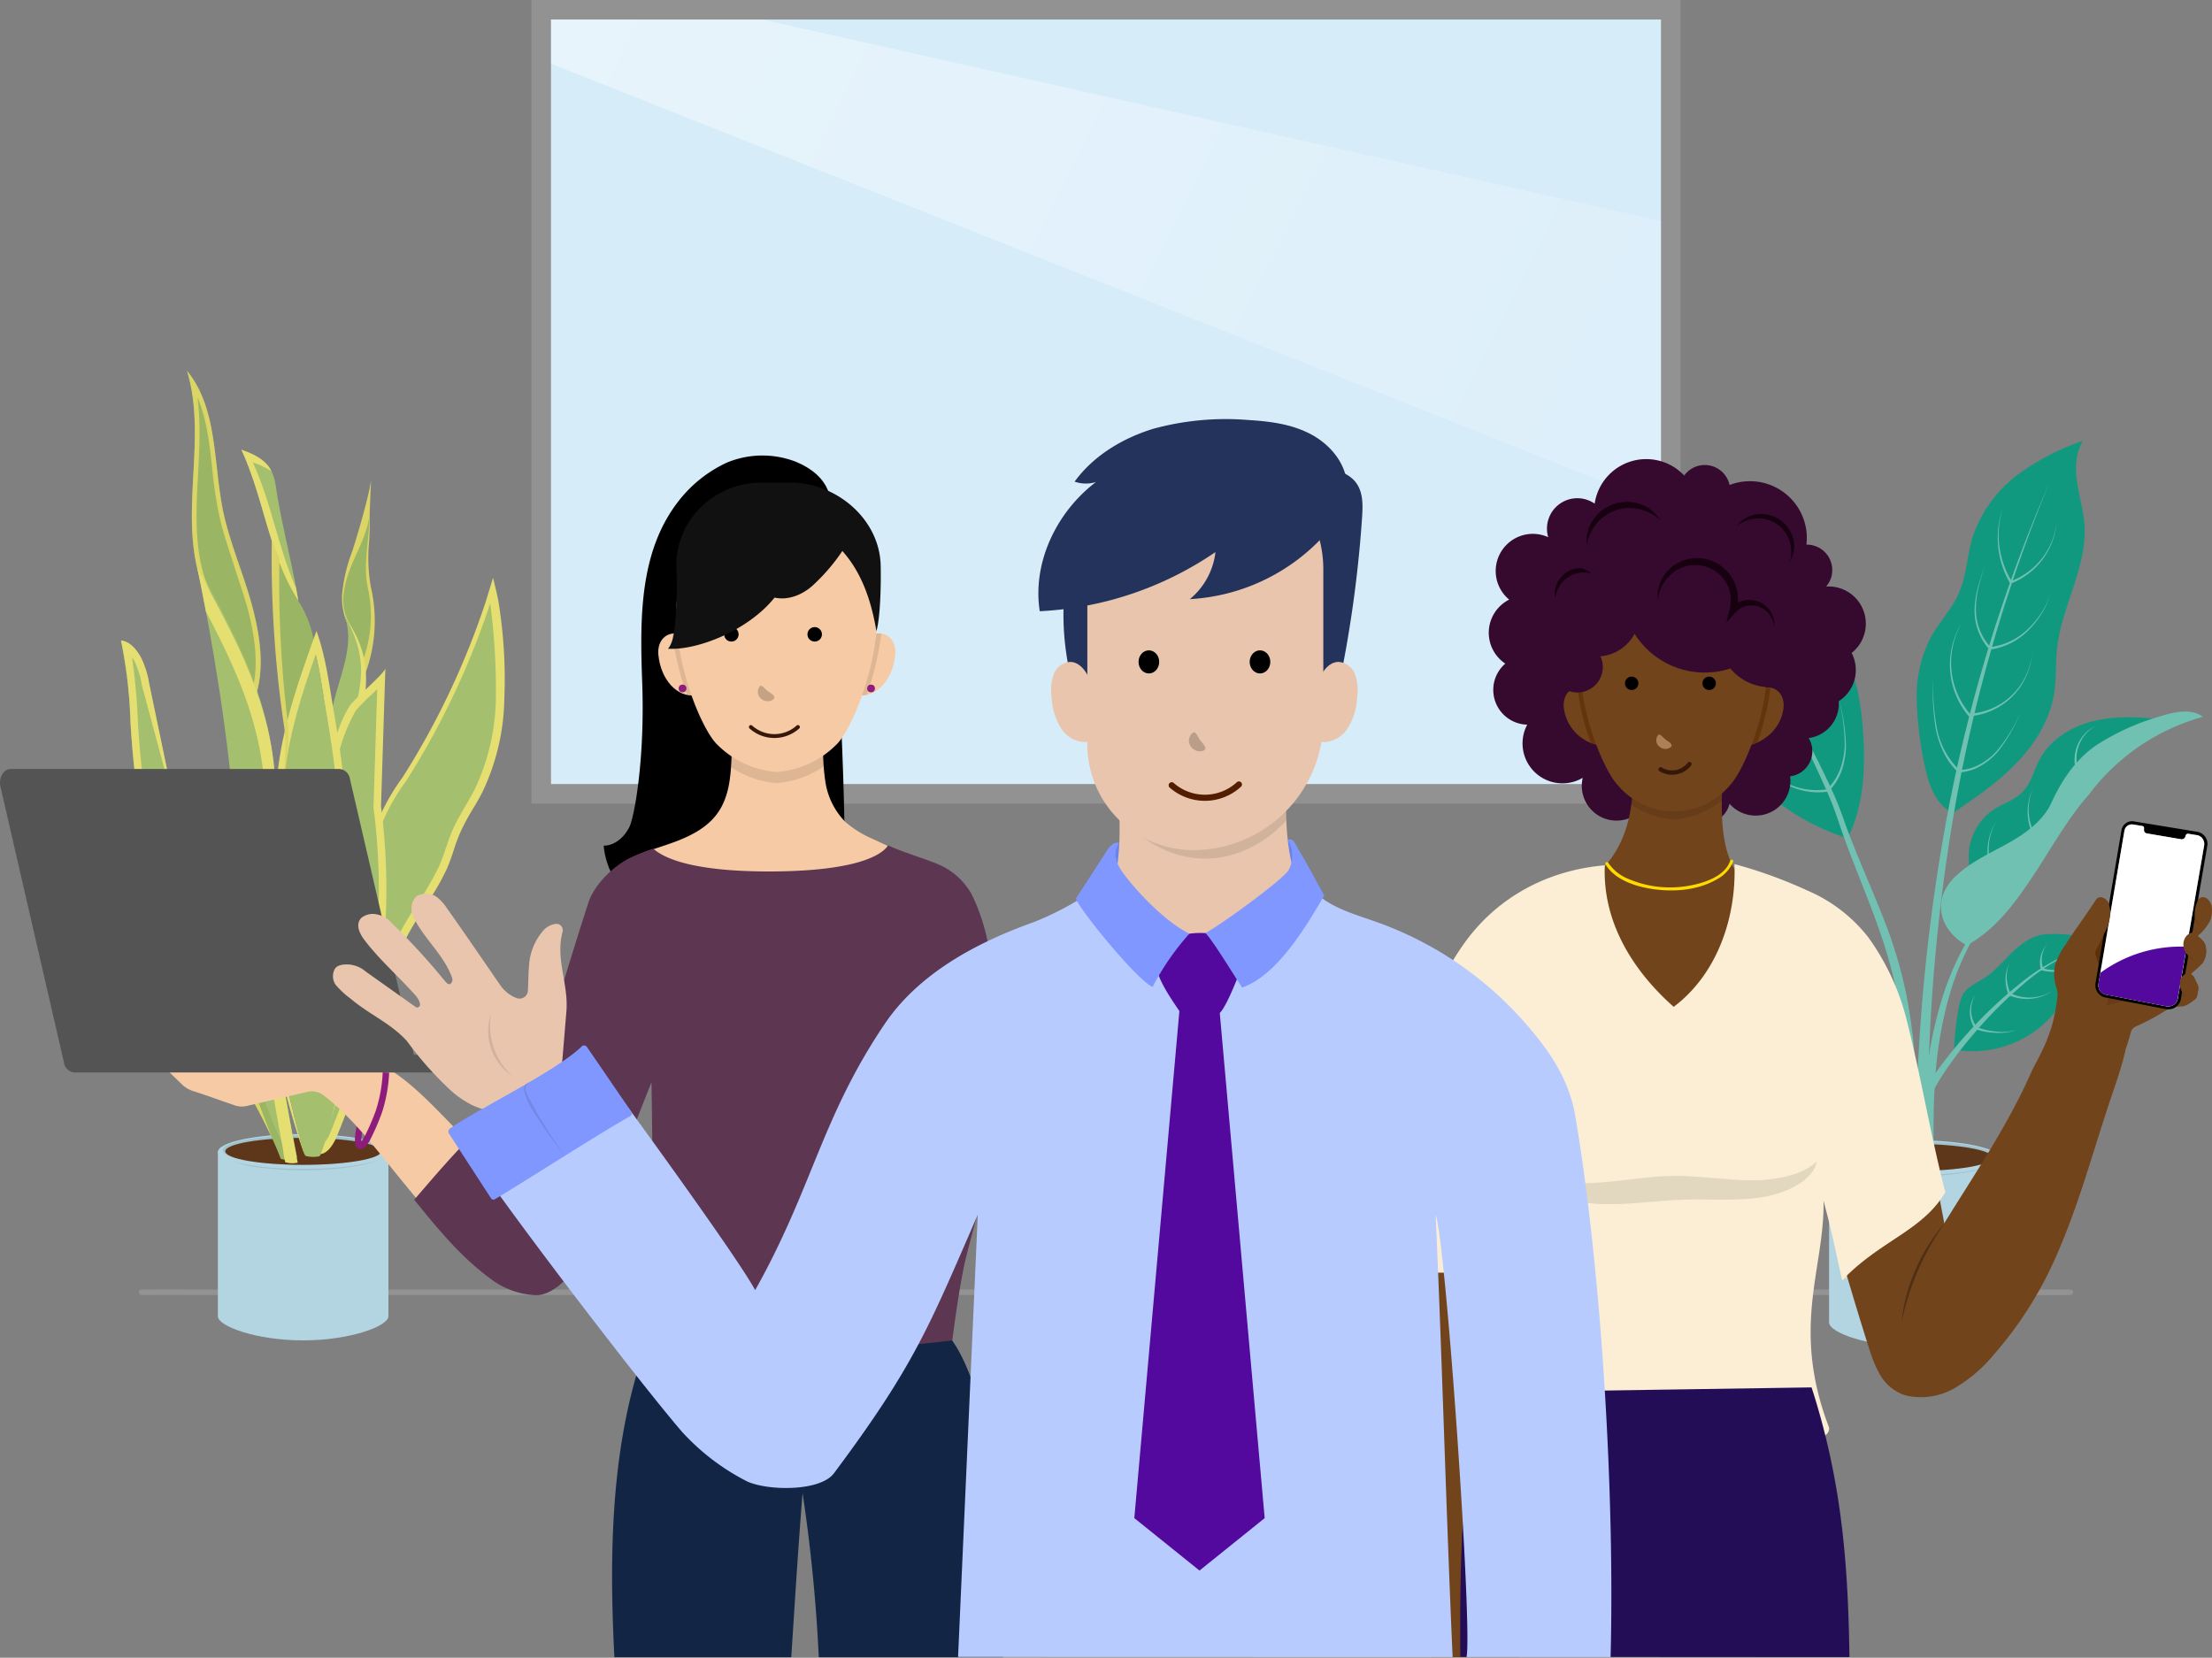 <svg xmlns="http://www.w3.org/2000/svg" xmlns:xlink="http://www.w3.org/1999/xlink" viewBox="0 0 467 350"><rect x="0" y="0" width="467" height="350" fill="#808080" stroke="none"/><defs><style>.cls-1{isolation:isolate;}.cls-2{fill:#929293;}.cls-3{fill:#d7ecf9;}.cls-4{opacity:0.8;fill:url(#linear-gradient);}.cls-5{fill:#939393;}.cls-6{fill:#b3d5e2;}.cls-7{fill:#9fc1ce;}.cls-8{fill:#5e371b;}.cls-9{fill:#dbd467;}.cls-10{fill:#9ab564;}.cls-11{fill:#e5de71;}.cls-12{fill:#a4bf6e;}.cls-13{fill:#70c1b2;}.cls-14{fill:#11997f;}.cls-15{fill:#132545;}.cls-16{fill:#f6caa4;}.cls-17{opacity:0.1;}.cls-18{fill:#8d1c7c;}.cls-19,.cls-22,.cls-33,.cls-34,.cls-46{fill:none;}.cls-19{stroke:#8d1c7c;stroke-miterlimit:10;stroke-width:1.36px;}.cls-20,.cls-26{opacity:0.2;}.cls-21,.cls-32{mix-blend-mode:multiply;}.cls-22,.cls-33{stroke:#351809;}.cls-22,.cls-33,.cls-46{stroke-linecap:round;stroke-linejoin:round;}.cls-22{stroke-width:0.82px;}.cls-23{fill:#545454;}.cls-24{fill:#111;}.cls-25{fill:#5d3651;}.cls-27{fill:#e7dac0;}.cls-28,.cls-31{fill:#5e3008;}.cls-29{fill:#350a2e;}.cls-30{fill:#72441c;}.cls-31{opacity:0.7;}.cls-32{fill:#ae8058;}.cls-33{stroke-width:0.92px;}.cls-35{fill:#170010;}.cls-36{fill:#ffda00;}.cls-37{fill:#fff;}.cls-38{fill:#54099e;}.cls-39{opacity:0.3;}.cls-40{fill:#fbeed4;}.cls-41{fill:#220d56;}.cls-42{fill:#e8c5ac;}.cls-43{fill:#6c83eb;}.cls-44{fill:#b8cbff;}.cls-45{fill:#23335b;}.cls-46{stroke:#521d00;stroke-width:1.29px;}.cls-47{fill:#8097ff;}</style><linearGradient id="linear-gradient" x1="-8351.81" y1="79.64" x2="-8157.56" y2="-16.8" gradientTransform="matrix(-1, 0, 0, 1, -8018.43, 0)" gradientUnits="userSpaceOnUse"><stop offset="0" stop-color="#fff" stop-opacity="0.2"/><stop offset="1" stop-color="#fff" stop-opacity="0.5"/></linearGradient></defs><g class="cls-1"><g id="Layer_1" data-name="Layer 1"><rect class="cls-2" x="148.66" y="-36.46" width="169.67" height="242.6" transform="translate(318.34 -148.66) rotate(90)"/><rect class="cls-3" x="116.33" y="4.13" width="234.34" height="161.42" transform="translate(467 169.67) rotate(180)"/><polygon class="cls-4" points="116.33 13.44 116.33 4.13 161 4.13 350.67 46.67 350.67 106.53 116.33 13.44"/><path class="cls-5" d="M29.84,273.43H420.63c5.28,0,10.56.06,15.84,0h.69a.59.59,0,0,0,0-1.17H46.37c-5.28,0-10.56-.07-15.84,0h-.69a.59.59,0,0,0,0,1.17Z"/><path class="cls-6" d="M46,243.09v34.84C46,280,54.07,283,64,283s18-3,18-5.09V243.09Z"/><ellipse class="cls-6" cx="64.01" cy="243.24" rx="18.01" ry="3.8"/><path class="cls-7" d="M80.48,244.5a13.09,13.09,0,0,1-3.89,1.43,41.07,41.07,0,0,1-4.12.66,76.89,76.89,0,0,1-8.31.5,77.19,77.19,0,0,1-8.32-.47,23.78,23.78,0,0,1-8.05-2,15.37,15.37,0,0,0,4,1.21c1.36.27,2.74.45,4.11.59a79.37,79.37,0,0,0,8.3.39,76.77,76.77,0,0,0,8.3-.42c1.37-.15,2.75-.34,4.1-.62A12.93,12.93,0,0,0,80.48,244.5Z"/><ellipse class="cls-7" cx="64.01" cy="242.83" rx="16.97" ry="3.11"/><ellipse class="cls-8" cx="64.01" cy="243.09" rx="16.45" ry="2.85"/><path class="cls-9" d="M74.09,135.27a21.39,21.39,0,0,0-.75-3.66,12.76,12.76,0,0,1-1-7.15,34,34,0,0,1,2-8c.92-2.71,3.8-12.52,4-15.25l-.3,7.3c.08,2,0,3.95-.11,5.88a35.16,35.16,0,0,0,.36,9.5,31.89,31.89,0,0,1-.78,17.22l-1.62,4.34S74.68,139.1,74.09,135.27Z"/><path class="cls-10" d="M72.7,124.49c.82-5.54,4.72-10.29,5.32-15.86,0,5.19-1.47,10.5-.35,15.58a26.84,26.84,0,0,1-1.61,16.57c-1.68-.32-1.67-7.64-2.57-9.65A10,10,0,0,1,72.7,124.49Z"/><path class="cls-11" d="M72.7,130c4.36,6.31,4.94,11,4.43,16.22a29.37,29.37,0,0,1-1.19,5.72c-.35,1.15-1,4.57-2,5.26-1.7,1.1-1.92-2.5-2-3.71C71.17,145.92,76.25,137.48,72.7,130Z"/><path class="cls-12" d="M72.71,129.9c3.79,6.66,4,11.38,3,16.55A28.81,28.81,0,0,1,74,152c-.45,1.11-1.38,4.47-2.49,5.06-1.78,1-1.69-2.65-1.7-3.87C69.79,145.64,75.59,137.69,72.71,129.9Z"/><path class="cls-11" d="M75,218.13c-.45-8.43-.77-18.33.38-27.88C76.68,179.76,79.9,171,85,164.12A166.8,166.8,0,0,0,102.56,127l1.53-5s1,3.91,1.18,5.23a101.67,101.67,0,0,1,1.21,20.18,47.44,47.44,0,0,1-4.69,19.94c-.62,1.21-1.3,2.38-2,3.52a46.6,46.6,0,0,0-2.57,4.8c-.53,1.21-1,2.45-1.41,3.77s-.9,2.65-1.47,4a51.12,51.12,0,0,1-4.15,7.22c-.39.59-.77,1.18-1.15,1.78a91.48,91.48,0,0,0-11.31,25.95Z"/><path class="cls-12" d="M76,218.05A93.19,93.19,0,0,1,87.5,191.72a67.54,67.54,0,0,0,5.2-8.82c1.1-2.52,1.77-5.21,2.88-7.73,1.29-2.92,3.13-5.56,4.58-8.4a46.09,46.09,0,0,0,4.53-19.35,137.77,137.77,0,0,0-1.2-20,168.43,168.43,0,0,1-17.73,37.47c-5.49,7.33-8.27,16.41-9.36,25.51S75.53,208.9,76,218.05Z"/><path class="cls-10" d="M35.62,184.66c.7,24.41,17.13,42.82,23.65,60a3.07,3.07,0,0,0,2.48-.18c-2.49-3.55-3.65-7.82-4.61-12-2-8.67-3.6-17.45-6.72-25.77S42.71,190,35.62,184.66Z"/><path class="cls-9" d="M52,226.49c-6.2-11.17-13.51-25.83-14.91-40.32,4.59,4.43,9.77,12.79,12.82,20.93a153.75,153.75,0,0,1,5.73,20.75c.36,1.61,1.8,6.51,2.61,8.92l0,0c-.44-1.45-.8-2.94-1.14-4.42-2-8.66-3.6-17.44-6.71-25.76s-7.71-16.66-14.81-22c.65,22.58,14.75,40,22,56.1C55.72,235.83,52.93,228.17,52,226.49Z"/><path class="cls-12" d="M47.54,199.6c-2-3.63-5.17-6.43-7.89-9.56a46.06,46.06,0,0,1-10.84-23.92c-.62-4.55-1-9.14-1.29-13.73a99.56,99.56,0,0,0-2-17.16c1.93.25,3.2,1.81,4.16,3.5a19,19,0,0,1,1.77,5.55q2.76,13.28,5.53,26.57a79.86,79.86,0,0,0,2.61,10.2C41.87,187.42,45.78,193.08,47.54,199.6Z"/><path class="cls-11" d="M40.84,189a44.63,44.63,0,0,1-10.46-23.09c-.58-4.3-1-8.88-1.27-13.61a130.87,130.87,0,0,0-1.24-13.56c.15.24.31.49.47.77a17.48,17.48,0,0,1,1.59,5.09l7.21,26.81h0l-.12-.56q-2.76-13.29-5.53-26.57a19,19,0,0,0-1.77-5.55c-1-1.69-2.23-3.25-4.16-3.5a99.56,99.56,0,0,1,2,17.16c.26,4.59.67,9.18,1.29,13.73A46.06,46.06,0,0,0,39.65,190c2,2.32,4.28,4.46,6.13,6.88.08.13.22.27.31.4C44.88,194.09,41.22,189.44,40.84,189Z"/><path class="cls-10" d="M39.48,78.29c4.31,14.12-1.67,29.87,2.78,43.95,2.9,9.2,10.1,17,11,26.62,2.78-6.13,1.91-13.42.27-19.94s-4.38-12.74-6-19.26C44.85,99,46.41,86.79,39.48,78.29Z"/><path class="cls-12" d="M41.49,118.9C45,136.05,48.36,156.17,49.68,175l1.24,17.74,1.68,24c.68,9.71,3.94,18.89,8.43,27.53.63,0,1.06.1,1.69.1-3.21-16.32-6.21-32.84-5.93-49.47.2-12,2.22-24,.66-35.92C55.55,144.52,48.44,131.76,41.49,118.9Z"/><path class="cls-12" d="M63,126.82c-6.11-9.6-7.2-21.53-12-31.86,2.31.79,4.67,1.87,6,3.92a11.11,11.11,0,0,1,1.29,4.21C59.55,111.14,61.64,118.77,63,126.82Z"/><path class="cls-10" d="M60.31,154.65a243.52,243.52,0,0,1-2.63-39.56c1.44,3.86,3,8.27,5.27,11.73,4.29,6.61,4.44,14.64,3.48,22.46s-3.5,15.36-6,22.83C59.54,166.26,61.19,160.5,60.31,154.65Z"/><path class="cls-11" d="M81.36,141.09l-.92,29.16A135.36,135.36,0,0,1,71.08,240c-.78,1.84-2.17,4-4.13,3.66a308,308,0,0,0-.61-63.24c-.9-8,.78-13.68,3.32-21.09,1.22-3.56,2.12-7,4.14-10.25C74.74,147.6,81.33,142.07,81.36,141.09Z"/><path class="cls-12" d="M68.78,241a310.35,310.35,0,0,0-.86-60.72c-.87-7.67.72-13.06,3.24-20.39l.7-2.09A34.85,34.85,0,0,1,75.15,150a38.15,38.15,0,0,1,3.29-3.34l1.2-1.16-.79,24.87,0,.13a133.06,133.06,0,0,1-.06,35.1,133.32,133.32,0,0,1-9.2,33.87A8.46,8.46,0,0,1,68.78,241Z"/><path class="cls-9" d="M53.48,128.92c-1.65-6.52-4.38-12.74-6-19.26-2.64-10.65-1.08-22.87-8-31.37,4.31,14.12-1.67,29.87,2.78,43.95,2.9,9.2,10.1,17,11,26.62C56,142.73,55.12,135.44,53.48,128.92Zm-5.37,3.63a62.8,62.8,0,0,1-4.91-10.61C41,115,41.42,107.48,41.81,100.19c.29-5.4.59-10.93-.13-16.32,1.94,4.52,2.53,9.69,3.13,15.07a84.52,84.52,0,0,0,1.72,11c.82,3.36,2,6.66,3,9.86s2.13,6.24,2.93,9.41c1.6,6.34,1.94,11.42,1,15.66C52.39,140.48,50.22,136.46,48.11,132.55Z"/><path class="cls-11" d="M57,196c.2-12,2.22-24,.66-35.92-1.9-14.49-9-27.25-16-40.11.61,3,1.21,6,1.8,9.14,5.49,10.39,10.41,20.94,11.94,32.61,1.56,11.89-.46,23.93-.67,35.92-.25,15.08,2.19,30,5,44.88a20.62,20.62,0,0,0,.48,2.85,4.93,4.93,0,0,0,2.64.1C59.74,229.19,56.74,212.67,57,196Z"/><path class="cls-11" d="M60.51,228.79c-2.31-10.93-3.1-19.89-2.49-28.18.18-2.45.49-5,.8-7.37.35-2.75.71-5.6.88-8.44s.16-6,.14-8.88-.05-5.69.12-8.5c.58-10,3.52-19.72,6.72-29.15.76,3.22,1.27,6.54,1.76,9.79.16,1,.32,2.08.49,3.11,1.6,9.93,2.88,18.88,2.31,27.88-.09,1.43-.24,2.9-.37,4.32a75.82,75.82,0,0,0-.49,7.91,73.53,73.53,0,0,0,.64,8.21c.14,1.31.3,2.66.41,4a104.75,104.75,0,0,1-3.85,39.89c5.26-13.52,6.75-28.52,5.43-43-.35-3.83-1-7.65-1.05-11.5s.6-7.71.86-11.56c.6-9-.82-18.07-2.33-27-1-5.74-1.68-11.64-3.68-17.11C63,143.87,59.07,154.7,58.37,166c-.33,5.53.1,11.08-.25,16.6-.32,5-1.3,10-1.69,15.07-.7,9.18.54,18.41,2.53,27.39a167.75,167.75,0,0,0,4.92,17.61,7.65,7.65,0,0,0,.52,1.25C62.89,239,61.58,233.88,60.51,228.79Z"/><path class="cls-11" d="M53.38,97.64a16.37,16.37,0,0,1,3.92,1.85c-.1-.21-.22-.41-.34-.61-1.31-2-3.67-3.13-6-3.92,4.77,10.33,5.86,22.26,12,31.86-.15-.91-.31-1.82-.47-2.73C58.72,115.65,57.28,106.11,53.38,97.64Z"/><path class="cls-9" d="M60.29,169.23c-.58-5.72,1.12-11.28.43-17A242.94,242.94,0,0,1,59,118c-.59-1.34-1.13-2.68-1.62-4A242.49,242.49,0,0,0,60,153.54c.87,5.85-.78,11.6.1,17.45,0-.13.09-.27.14-.4C60.28,170.14,60.29,169.68,60.29,169.23Z"/><path class="cls-12" d="M67.58,244c-.37.41-3,.29-3.18-.06-1.93-5.7-3.32-12.83-4.62-18.71A92,92,0,0,1,58,197.72c.18-2.34.49-4.72.8-7,.35-2.63.71-5.35.88-8.06s.16-5.71.14-8.49-.05-5.43.12-8.11c.58-9.56,3.52-18.83,6.72-27.84.76,3.07,1.27,6.25,1.76,9.35.16,1,.32,2,.49,3,1.6,9.48,2.88,18,2.31,26.63-.09,1.36-.24,2.76-.37,4.12a69.39,69.39,0,0,0-.49,7.56,67.21,67.21,0,0,0,.64,7.84c.14,1.25.3,2.54.41,3.8C72.83,215.82,72.6,231.36,67.58,244Z"/><path class="cls-6" d="M386.16,244.38v34.85c0,2.1,8.07,5.09,18,5.09s18-3,18-5.09V244.38Z"/><ellipse class="cls-6" cx="404.18" cy="244.54" rx="18.01" ry="3.8"/><path class="cls-7" d="M420.65,245.8a13.52,13.52,0,0,1-3.9,1.42c-1.36.3-2.74.5-4.12.67a71.43,71.43,0,0,1-16.62,0,23.9,23.9,0,0,1-8.05-2,15.58,15.58,0,0,0,4,1.21c1.36.26,2.74.45,4.11.59a87.4,87.4,0,0,0,16.6,0c1.37-.15,2.75-.34,4.1-.62A13.56,13.56,0,0,0,420.65,245.8Z"/><ellipse class="cls-7" cx="404.18" cy="244.12" rx="16.97" ry="3.11"/><ellipse class="cls-8" cx="404.18" cy="244.38" rx="16.45" ry="2.85"/><path class="cls-13" d="M429.08,181.37a128.47,128.47,0,0,0-10.76,13.8,56.83,56.83,0,0,0-7,15.86,84.72,84.72,0,0,0-2.79,17.12c-.4,5.79-.36,11.61-.2,17.43l-2.58,0c.05-5.87.22-11.76.85-17.63a86.62,86.62,0,0,1,3.48-17.32,58.09,58.09,0,0,1,7.71-15.85A129.61,129.61,0,0,1,429.08,181.37Z"/><path class="cls-14" d="M412.29,171.69c4.7-3.21,9.44-6.45,13.39-10.54s7.13-9.16,8-14.79c.5-3.16.27-6.39.62-9.57,1-8.9,6.41-17.14,5.77-26.07-.21-3-1.11-5.91-1.55-8.9s-.34-6.2,1.27-8.75a49.25,49.25,0,0,0-14.22,7.48,27.05,27.05,0,0,0-9.15,13c-1.16,3.88-1.25,8.07-2.9,11.77-1.45,3.26-4,5.89-5.76,9a27.22,27.22,0,0,0-3.11,13.58,77.6,77.6,0,0,0,1.76,14C407.15,165.67,408.77,170,412.29,171.69Z"/><path class="cls-14" d="M390.08,177c3.47-7,3.81-15.11,3.23-22.88-.41-5.48-1.29-11.06-3.87-15.91-3.11-5.84-8.41-10.15-13.57-14.29-8.49-6.8-14.6-16.93-25.07-19.85,3.44,4.41,4.41,10.26,4.91,15.83s.24,11.2.94,16.75A48.36,48.36,0,0,0,390.08,177Z"/><path class="cls-14" d="M417.39,187.19a12.11,12.11,0,0,1,3.31-16.14c2.11-1.4,4.71-2.12,6.44-4s2.26-4.42,3.43-6.63c2.13-4.07,6.31-6.77,10.74-8s9.1-1.1,13.67-.68C444.06,165.54,431.11,176.24,417.39,187.19Z"/><path class="cls-14" d="M396.52,221.91c2.84-1.76,3.8-7.22,3.47-10.54a9.18,9.18,0,0,0-5.82-7.51c-2.36-.87-5-.72-7.32-1.73-4-1.76-6-6.56-9.84-8.68-3-1.65-6.68-1.41-10-.66s-6.6,2-10,2.11c-3.69.17-7.31-.89-11-1.29s-7.76,0-10.4,2.6c10,2.47,14.29,8.42,24.44,10.1,5.87,1,17.59-1.48,23,1S395,216.16,396.52,221.91Z"/><path class="cls-13" d="M396.52,221.91c.1-6.15-3.9-11.9-9.24-14.94s-11.8-3.63-17.89-2.8c-2.57.36-5.11,1-7.69,1.21a15.83,15.83,0,0,1-7.67-.86,47.38,47.38,0,0,0,16.44,6.29c6.13,1.07,12.69,1,18.09,4.1A31.24,31.24,0,0,1,396.52,221.91Z"/><path class="cls-13" d="M415.25,199.59a10.67,10.67,0,0,1-4.4-4.15,8.05,8.05,0,0,1-.84-5.93,10.35,10.35,0,0,1,3.21-4.81c3.12-2.88,7.09-4.62,10.79-6.7s7.36-4.71,9.12-8.58c2.13-4.66,5.05-9,9.26-11.95a50.09,50.09,0,0,1,13.95-6.31c2.9-.9,6.31-1.61,8.75.19a45,45,0,0,0-24,16.31c-4.64,5.25-8,11.46-11.89,17.3S421.38,196.2,415.25,199.59Z"/><path class="cls-14" d="M412.57,221.62a22.53,22.53,0,0,0,20.81-7.34c2.28-2.66,3.92-5.85,6.48-8.24,3.68-3.45,8.79-4.81,13.68-6-4.61-1.31-8.21-.66-12.42-1.79a26,26,0,0,0-9.7-.94c-2.58.35-4.78,2-6.64,3.81s-3.55,3.85-5.71,5.29c-1.55,1-3.37,1.77-4.48,3.26C413.28,211.38,412.56,219.41,412.57,221.62Z"/><path class="cls-13" d="M432.63,102a328.62,328.62,0,0,0-20.13,69.8,389.17,389.17,0,0,0-5.45,72.37h-2.59a392.93,392.93,0,0,1,6.76-72.62A329.81,329.81,0,0,1,432.63,102Z"/><path class="cls-13" d="M358.72,115.43c1.67,2.35,3.1,4.86,4.57,7.35s2.89,5,4.3,7.52q4.23,7.55,8.32,15.19c2.71,5.1,5.39,10.21,8,15.39,1.27,2.6,2.55,5.19,3.69,7.86s2,5.45,3.07,8.12c2.08,5.36,4.43,10.63,6.55,16a95.61,95.61,0,0,1,5.15,16.68c2.3,11.38,2.93,23.27.7,34.84l-2.53-.51c2.36-11.11,2-22.73-.07-34s-7-21.75-11-32.61c-1-2.71-1.82-5.52-2.9-8.13s-2.3-5.27-3.52-7.88c-2.47-5.21-5.05-10.37-7.67-15.51s-5.3-10.25-8-15.34q-2-3.81-4.15-7.59C361.73,120.35,360.35,117.81,358.72,115.43Z"/><path class="cls-13" d="M439.91,200.19a41.54,41.54,0,0,0-13,7.84,89.55,89.55,0,0,0-10.69,10.82c-1.64,1.93-3.19,3.94-4.65,6a44.27,44.27,0,0,0-3.89,6.42,99.4,99.4,0,0,0-5,14.28l-2.47-.77a103.08,103.08,0,0,1,6-14.22,46.06,46.06,0,0,1,4.26-6.5c1.56-2,3.2-4,4.92-5.92a91.08,91.08,0,0,1,11.16-10.53A41.9,41.9,0,0,1,439.91,200.19Z"/><path class="cls-13" d="M387.34,210.35a83.25,83.25,0,0,1,12.72,16,54.78,54.78,0,0,1,7.47,19.24l-2.57.34a52.83,52.83,0,0,0-6-18.95A82.73,82.73,0,0,0,387.34,210.35Z"/><path class="cls-13" d="M386,166.35a11.3,11.3,0,0,0,2.55-4.11,16.45,16.45,0,0,0,.91-4.82,40,40,0,0,0-1.25-9.83,40.34,40.34,0,0,1,1.51,9.83,16.71,16.71,0,0,1-.81,5,11.62,11.62,0,0,1-2.54,4.34Z"/><path class="cls-13" d="M379.47,152.68a11.1,11.1,0,0,0,3.1-4.49,15.94,15.94,0,0,0,1.06-5.43c.09-3.74-.86-7.42-1.8-11,1,3.59,2.06,7.25,2.06,11a16.51,16.51,0,0,1-.95,5.57,11.68,11.68,0,0,1-3.13,4.74Z"/><path class="cls-13" d="M373.41,141.26a9.34,9.34,0,0,0,2.47-5,13.66,13.66,0,0,0-.25-5.69c-1-3.74-3.17-7-5.33-10.21,2.23,3.14,4.51,6.37,5.58,10.14a14,14,0,0,1,.38,5.82,9.78,9.78,0,0,1-2.48,5.3Z"/><path class="cls-13" d="M366.65,129.24a7.54,7.54,0,0,0,.58-3.53,14,14,0,0,0-.71-3.61,16.22,16.22,0,0,0-3.82-6.3,16.2,16.2,0,0,1,4.06,6.22,14.25,14.25,0,0,1,.86,3.66,8,8,0,0,1-.5,3.78Z"/><path class="cls-13" d="M386,167.13a14.37,14.37,0,0,1-9-1.59,14.22,14.22,0,0,1-6.13-6.65,14,14,0,0,0,15,7.73Z"/><path class="cls-13" d="M379.75,153.25a11,11,0,0,1-6.5.1,15.17,15.17,0,0,1-5.73-3,23.75,23.75,0,0,1-4.26-4.86,55.74,55.74,0,0,1-3.24-5.6,55.08,55.08,0,0,0,3.34,5.52,23,23,0,0,0,4.33,4.74,14.85,14.85,0,0,0,5.65,2.87,10.58,10.58,0,0,0,6.23-.22Z"/><path class="cls-13" d="M373.55,142a17.82,17.82,0,0,1-10.09-4.25,17.64,17.64,0,0,1-5.6-9.31,17.36,17.36,0,0,0,15.72,13.05Z"/><path class="cls-13" d="M366.91,129.68a12.18,12.18,0,0,1-8.69-8.07,12,12,0,0,0,8.79,7.57Z"/><path class="cls-13" d="M413.35,162.58a9.43,9.43,0,0,0,4.51-1.13,13.4,13.4,0,0,0,3.72-2.9,33.88,33.88,0,0,0,5-8.13,34.52,34.52,0,0,1-4.82,8.31A14.21,14.21,0,0,1,418,161.8a10,10,0,0,1-4.69,1.29Z"/><path class="cls-13" d="M416,150.67a14,14,0,0,0,13-13,14.34,14.34,0,0,1-3.93,9.16,14.5,14.5,0,0,1-9.06,4.37Z"/><path class="cls-13" d="M420.08,136.64a14,14,0,0,0,8-3.76,18.84,18.84,0,0,0,4.86-7.52,18.92,18.92,0,0,1-4.69,7.71,14.28,14.28,0,0,1-8.07,4.08Z"/><path class="cls-13" d="M424.48,122.72a14.92,14.92,0,0,0,9.72-12.57,15.15,15.15,0,0,1-9.55,13Z"/><path class="cls-13" d="M413.62,163.25a14.26,14.26,0,0,1-3.23-4.3,19.82,19.82,0,0,1-1.71-5.07,49.71,49.71,0,0,1-.56-10.62,49.83,49.83,0,0,0,.81,10.57,16.46,16.46,0,0,0,5,9Z"/><path class="cls-13" d="M415.78,151.38a16.84,16.84,0,0,1-1.52-20A16.82,16.82,0,0,0,412,141.59a16.61,16.61,0,0,0,4.18,9.45Z"/><path class="cls-13" d="M420,137.13a12.21,12.21,0,0,1-2.42-4.09,12.36,12.36,0,0,1-.69-4.67,20.73,20.73,0,0,1,.76-4.63c.41-1.52.93-3,1.45-4.46-.48,1.48-1,3-1.32,4.49a19.47,19.47,0,0,0-.63,4.61,12,12,0,0,0,.79,4.53,11.86,11.86,0,0,0,2.44,3.87Z"/><path class="cls-13" d="M424.34,123.1a19,19,0,0,1-1.47-15.91,18.66,18.66,0,0,0,1.91,15.63Z"/><path class="cls-13" d="M394.16,214.78a8.84,8.84,0,0,0-1.62-7.93,9.08,9.08,0,0,1,2.12,8.06Z"/><path class="cls-13" d="M384,208.65a14.2,14.2,0,0,0-12.35-12.9,14.41,14.41,0,0,1,12.86,12.85Z"/><path class="cls-13" d="M368.67,205.82a8.27,8.27,0,0,0-1.59-5.87,8.41,8.41,0,0,0-5.26-3.23,8.58,8.58,0,0,1,5.47,3.07,8.68,8.68,0,0,1,1.89,6.08Z"/><path class="cls-13" d="M364.53,206.1c-4.74-2.47-9.61-4.7-14.57-6.71q7.55,2.78,14.8,6.25Z"/><path class="cls-13" d="M358.36,203.1a10.12,10.12,0,0,0-2.16-3.19,8.36,8.36,0,0,0-3.29-2.08,8.62,8.62,0,0,1,3.47,1.89,10.46,10.46,0,0,1,2.45,3.17Z"/><path class="cls-13" d="M358.51,203.13a4,4,0,0,1-3.78-.76,3.67,3.67,0,0,0,3.59.28Z"/><path class="cls-13" d="M417.24,216.8a13.71,13.71,0,0,0,4.21,1,10.24,10.24,0,0,0,4.33-.38,10.36,10.36,0,0,1-4.35.64,14.32,14.32,0,0,1-4.38-.78Z"/><path class="cls-13" d="M430.87,204.65a5.7,5.7,0,0,1,1.28-5.23,5.44,5.44,0,0,0-.79,5.07Z"/><path class="cls-13" d="M424,210a10.08,10.08,0,0,1-.59-3.31,7.21,7.21,0,0,1,.8-3.23,7,7,0,0,0-.54,3.22,10,10,0,0,0,.81,3.14Z"/><path class="cls-13" d="M417,217.29a6.34,6.34,0,0,1-1.11-3.75,6.24,6.24,0,0,1,1.26-3.62,6.16,6.16,0,0,0-1,3.62,6.07,6.07,0,0,0,1.28,3.44Z"/><path class="cls-13" d="M424.35,209.66a9.29,9.29,0,0,0,9-.44,9.56,9.56,0,0,1-9.21.91Z"/><path class="cls-13" d="M431,204.32a8.24,8.24,0,0,0,7.78-1.17,8.5,8.5,0,0,1-7.94,1.66Z"/><path class="cls-13" d="M438.41,163.08a8.27,8.27,0,0,1,.21-5.8,8.12,8.12,0,0,1,4-4.14,8.06,8.06,0,0,0-3.72,4.23,7.94,7.94,0,0,0,0,5.54Z"/><path class="cls-13" d="M429.88,177.51a11.26,11.26,0,0,1-.74-10.89,11,11,0,0,0,1.16,10.6Z"/><path class="cls-13" d="M421.28,186.06a12.2,12.2,0,0,1,.11-12.57,12,12,0,0,0,.33,12.3Z"/><path class="cls-15" d="M167.05,349.9c.75-11.43,1.42-22.65,2.39-34.65a338.48,338.48,0,0,1,3.42,34.65h38.89c.79-24.34-2.45-57.79-12-68.49l-61.68-1.74c-9.11,21.91-9.57,46.79-8.36,70.23Z"/><path class="cls-16" d="M189,138.3c-.53,5.24-3.94,9-7.92,8.52.82-1.64,3.2-8.43,3.44-13C187.45,133.24,189.3,135.36,189,138.3Z"/><path class="cls-17" d="M185,133.75l.8,0,.28,0A62.71,62.71,0,0,1,183,146.69a5.54,5.54,0,0,1-1.32.19l.08-.19A58.33,58.33,0,0,0,185,133.75Z"/><circle class="cls-18" cx="183.9" cy="145.36" r="0.82"/><ellipse class="cls-19" cx="78.53" cy="234.2" rx="8.15" ry="1.52" transform="translate(-168.48 235.69) rotate(-71.81)"/><path d="M136.35,191.74a16.48,16.48,0,0,1-8.9-13.19c2.38,0,4.43-1.87,5.45-4s3.28-14.2,2.68-30.49c-.49-13.53-.63-27.68,7.73-38.33a27.56,27.56,0,0,1,10.2-8.08,19.57,19.57,0,0,1,14.21-.27c4.19,1.64,7.51,4.56,7.67,9.06.82,23,2.54,45.82,2.91,68.8.06,3.72,0,7.76-2.3,10.69-1.86,2.38-4.84,3.56-7.72,4.49C159.2,193.32,138.09,192.61,136.35,191.74Z"/><path class="cls-16" d="M207.86,198.57a40.26,40.26,0,0,0-3.26-9.5,14,14,0,0,0-7.33-6.28q-6.54-2.59-12.92-5.62a22.34,22.34,0,0,1-5.93-3.68,15.44,15.44,0,0,1-4.19-8.6,46.6,46.6,0,0,1-.36-9.74,1,1,0,0,0-.41-1.33,3,3,0,0,0-1.49-.32,43.53,43.53,0,0,0-14.72,2.23,7.22,7.22,0,0,0-2.35,1.14c-.68.55-.38,1.36-.42,2.24-.16,4.28-.41,8.81-2.83,12.34-2,3-5.38,4.84-8.77,6.14s-6.82,2.15-10,3.72a18.29,18.29,0,0,0-8.1,9.36c-5.91,18.12-16.37,54.53-17.35,55.11-2.44,1.45-5.75-2.25-6.62-3C93.23,236,87,227.19,77.61,223.39H32.74s3.12,3.11,5.66,5.55a6.05,6.05,0,0,0,2.45,1.45c3.11,1,5.84,2,8.73,3a4.57,4.57,0,0,0,2.46.13c4.33-1,8.61-2,12.94-3a4,4,0,0,1,3.3.72c6.63,5.12,11.56,12,16.94,18.51,6.21,7.5,11.55,14.85,19.52,20.43a15.62,15.62,0,0,0,8.74,2.68c2.23-.19,4.7-2.14,6.08-3.91a33.13,33.13,0,0,0,4-6.7c5.12-12.46,9.34-24.15,14.46-36.61.35,18.35.29,35.72.64,54.07a135.51,135.51,0,0,0,60.25,2.7c2.8-11.35,6.29-23.63,9.1-35,1.9-7.7,3.8-15.45,4.16-23.37S209.81,206.25,207.86,198.57Z"/><path class="cls-16" d="M139,138.3c.53,5.24,3.94,9,7.92,8.52-.82-1.64-3.2-8.43-3.44-13C140.55,133.24,138.7,135.36,139,138.3Z"/><path class="cls-17" d="M143,133.75l-.8,0-.28,0A63.36,63.36,0,0,0,145,146.69a5.54,5.54,0,0,0,1.32.19l-.08-.19A58.33,58.33,0,0,1,143,133.75Z"/><path class="cls-17" d="M154.9,156.87c-.68.55-.38,1.36-.42,2.24s-.07,1.91-.14,2.87a20,20,0,0,0,9.65,3.35,20,20,0,0,0,9.89-3.51,61.84,61.84,0,0,1,0-6.67,1,1,0,0,0-.41-1.33,3,3,0,0,0-1.49-.32,43.53,43.53,0,0,0-14.72,2.23A7.22,7.22,0,0,0,154.9,156.87Z"/><path class="cls-16" d="M164,106.47c-33.6,3.06-18.64,44.19-12.84,50.47A19.89,19.89,0,0,0,164,163a19.89,19.89,0,0,0,12.84-6.05C182.62,150.66,197.59,109.53,164,106.47Z"/><circle cx="172" cy="133.93" r="1.53"/><circle cx="154.41" cy="133.93" r="1.53"/><g id="nose" class="cls-20"><path class="cls-21" d="M160.35,145a1.86,1.86,0,0,0,.48,2.63,2.07,2.07,0,0,0,2.49,0c.32-.43.23-.76-.84-1.44S160.8,144.29,160.35,145Z"/></g><path class="cls-22" d="M168.46,153.5a7.43,7.43,0,0,1-9.94,0"/><path class="cls-23" d="M87.38,222.7,73.87,164.43a2.42,2.42,0,0,0-2.18-2.07H2.27c-1.52,0-2.6,1.86-2.18,3.72l13.42,58.28a2.42,2.42,0,0,0,2.17,2.08H107.8c1.25,0,2.2-.49,2.2-1.51a2,2,0,0,0-2.23-2.13Z"/><path class="cls-24" d="M142.76,128.21c-.19,2.25-.17,7.08-1.74,8.76,6.25.38,17-3.9,22.51-10.8,3,.69,6.25-.74,8.42-2.9a40.15,40.15,0,0,0,5.89-6.94c4.22,4.73,6.14,10.76,7.19,16.92.81-2.81,1-9.65.9-13.8-.17-9.65-9.12-17.55-19.08-17.55h-6.07c-9.95,0-18,7.82-18,17.47A74.25,74.25,0,0,1,142.76,128.21Z"/><path class="cls-19" d="M81.48,226.44A31.54,31.54,0,0,1,80,234.67a50.17,50.17,0,0,1-2.69,6.13"/><circle class="cls-18" cx="144.1" cy="145.36" r="0.82"/><path class="cls-25" d="M208.89,200.23l-.46-1.81a41.12,41.12,0,0,0-3.31-9.63,14.64,14.64,0,0,0-7.63-6.54c-3.28-1.3-6.79-2.29-10-3.76-.86,1.41-5.07,5.48-25.05,5.51-17.46,0-22.75-3.23-24.52-4.82a44,44,0,0,0-5,2c-3.43,1.68-7.47,5.65-8.67,9.32-2.49,7.63-5.72,18.27-8.84,28.56-3.73,12.28-7.58,25-8.34,26.27-.26.14-7.31-4.35-8-5q-1.62,1.68-3.2,3.39c-2.17,2.36-4.28,4.78-6.37,7.21-.69.79-1.37,1.59-2.05,2.38l.27.33c5.13,6.31,10,12.27,16.75,17a17,17,0,0,0,8.48,2.81c.22,0,.44,0,.65,0,2.4-.2,5-2.22,6.49-4.13a34.47,34.47,0,0,0,4.08-6.84c2.56-6.24,4.93-12.38,7.23-18.32,2-5.09,4-10.33,6.14-15.65.14,8.2.21,16.31.27,24.18.07,8.78.15,17.87.32,27.05v.43l.42.12a134.4,134.4,0,0,0,36,4.89h0c8.13,0,26.5-2.16,26.5-2.16s1.51-12.14,3-17.95,3.15-11.81,4.55-17.49c1.88-7.61,3.82-15.48,4.18-23.48C213.07,216.63,210.75,207.54,208.89,200.23Z"/><path class="cls-26" d="M117.87,258.43a19.39,19.39,0,0,0-4.07-7.65,24.64,24.64,0,0,0-3.16-3,28.23,28.23,0,0,0-3.59-2.48l0-.05a14.48,14.48,0,0,1,3.93,2.06,16.49,16.49,0,0,1,3.16,3.14,18.76,18.76,0,0,1,3.77,7.94Z"/><path class="cls-27" d="M388.93,270.29a5.8,5.8,0,0,0,1.85-1.17c.39-.33.76-.67,1.14-1a8.42,8.42,0,0,1-.67-1c-.23.26-.46.52-.67.8l-1.19,1.59A2.46,2.46,0,0,0,388.93,270.29Z"/><rect class="cls-28" x="441.61" y="196.95" width="8.19" height="7.33" transform="translate(50.62 -87.14) rotate(11.83)"/><path class="cls-29" d="M393.91,131.66a7.84,7.84,0,0,0-7.84-7.84l-.52,0a5.29,5.29,0,0,0,1.28-3.46,5.37,5.37,0,0,0-5.37-5.37h-.07c0-.43.07-.87.07-1.32a12,12,0,0,0-16.31-11.27,5.36,5.36,0,0,0-9.58-2,11,11,0,0,0-18.9,5.94,6.41,6.41,0,0,0-10.07,5.28,6.27,6.27,0,0,0,.26,1.8,7.84,7.84,0,0,0-8.24,13.18,7.83,7.83,0,0,0-.82,13.51A7.34,7.34,0,0,0,322.43,153a8.43,8.43,0,0,0,11.71,11.23,7.61,7.61,0,0,0-.19,1.66,7.34,7.34,0,0,0,12,5.7,5.36,5.36,0,0,0,9.71.11,5.36,5.36,0,0,0,9.48-2A7.34,7.34,0,0,0,378,164.91a7,7,0,0,0-.08-1,5.35,5.35,0,0,0,3.93-8.08,7.34,7.34,0,0,0,6.37-7.27c0-.18,0-.36,0-.53a7.81,7.81,0,0,0,2.7-10.17A7.83,7.83,0,0,0,393.91,131.66Z"/><path class="cls-30" d="M366.78,184.31c-3.84-5-3.58-15.09-2.81-22.84-2.56,0-5.11.41-7.66.53a65.94,65.94,0,0,0-11.58,1.22c.16,6.57-.72,16.15-8.93,22.51a10.55,10.55,0,0,1-2.32,1.58c4.25,6.32,11.44,35.17,19.91,35.17,7.19,0,15.17-27.68,19.55-32.46A21.05,21.05,0,0,1,366.78,184.31Z"/><path class="cls-30" d="M330.15,149.42a9.18,9.18,0,0,0,7.37,7.93,42.4,42.4,0,0,1-3.2-12.11C331.6,144.72,329.88,146.69,330.15,149.42Z"/><path class="cls-30" d="M372.64,145.18A48.62,48.62,0,0,1,369,157.49c2.88-.67,7-3.19,7.54-8.07C376.78,146.8,375.18,144.86,372.64,145.18Z"/><path class="cls-31" d="M334,145.19l-.74,0-.26,0a54.46,54.46,0,0,0,2.82,11.62,10.77,10.77,0,0,0,1.2.42h0a53.35,53.35,0,0,1-3-12Z"/><path class="cls-31" d="M372.79,145.19l.74,0,.26,0A54.46,54.46,0,0,1,371,156.81a10.77,10.77,0,0,1-1.2.42h0a53.88,53.88,0,0,0,3-12Z"/><path class="cls-17" d="M353.39,173.05a18.7,18.7,0,0,0,10.12-4c0-2.62.22-5.24.46-7.63-2.56,0-5.11.41-7.66.53a65.94,65.94,0,0,0-11.58,1.22,41.55,41.55,0,0,1-.33,6.7A18.55,18.55,0,0,0,353.39,173.05Z"/><path class="cls-30" d="M353.39,118.74c-31.24,2.84-17.33,41.09-11.93,46.93a15.48,15.48,0,0,0,23.87,0C370.72,159.83,384.63,121.58,353.39,118.74Z"/><path class="cls-29" d="M377.08,127.8a17.7,17.7,0,0,0,.32-3.35A17.49,17.49,0,0,0,359.91,107c-9,0-16.35,5.61-17.38,14.3a7.58,7.58,0,0,0-5.95-1.81,10.13,10.13,0,0,0-8.44,10.12,8.94,8.94,0,0,0,2.63,6.35,5.37,5.37,0,1,0,7.62,4.87,5.2,5.2,0,0,0-.51-2.26,9,9,0,0,0,7.21-4.76,17.49,17.49,0,0,0,20.23,7.33,10.9,10.9,0,0,0,7.59,3.93c5,0,8.39-4.64,8.39-9.61A9,9,0,0,0,377.08,127.8Z"/><circle cx="360.84" cy="144.27" r="1.42"/><circle cx="344.48" cy="144.27" r="1.42"/><g id="nose-2" data-name="nose"><path class="cls-32" d="M350,155.29a1.72,1.72,0,0,0,.45,2.44,1.9,1.9,0,0,0,2.31,0c.29-.39.21-.7-.78-1.34S350.43,154.63,350,155.29Z"/></g><path class="cls-33" d="M356.68,161.32a4.62,4.62,0,0,1-6.09,1.11"/><path class="cls-34" d="M368,126.72c-3.34-1.25-7.19-.45-10.23,1.41a25.58,25.58,0,0,0-7.42,7.59,62.56,62.56,0,0,0-9.78,22.59A70.5,70.5,0,0,1,368,126.72Z"/><path class="cls-34" d="M355.87,125.07c-.62,6.24-.62,13.11,3.21,18.08a13.81,13.81,0,0,0,23.09-1.82c-2.76,3.11-7.47,4-11.49,2.92a18.88,18.88,0,0,1-9.91-7.22C357.92,133.23,355.72,129.81,355.87,125.07Z"/><path class="cls-35" d="M350,126.65a7.92,7.92,0,0,1,2.43-6.47,8.41,8.41,0,0,1,6.85-2.29A8.67,8.67,0,0,1,366.55,129l-1.23-.7a5.67,5.67,0,0,1,3-1.55,5.55,5.55,0,0,1,3.25.42,5.37,5.37,0,0,1,2.35,2.14,5.31,5.31,0,0,1,.56,1.46,5.2,5.2,0,0,1,.08,1.52,5.21,5.21,0,0,0-1.09-2.67,4.94,4.94,0,0,0-2.25-1.57,4.72,4.72,0,0,0-2.63-.08,4.45,4.45,0,0,0-2.19,1.34l-1.92,2.09.7-2.79a7.41,7.41,0,0,0,.21-1.55,5.08,5.08,0,0,0,0-.78l0-.38-.07-.39a7.13,7.13,0,0,0-1.12-2.85,7.51,7.51,0,0,0-2.19-2.16,7.63,7.63,0,0,0-8.83.44A8.36,8.36,0,0,0,350,126.65Z"/><path class="cls-35" d="M335,114.93a7.81,7.81,0,0,1,1.34-5.17,8.61,8.61,0,0,1,9.91-3.33,7.65,7.65,0,0,1,4.19,3.32,10,10,0,0,0-4.48-2.29c-.4-.1-.81-.13-1.21-.19a9.79,9.79,0,0,0-1.21,0,7.67,7.67,0,0,0-2.37.46,7.89,7.89,0,0,0-2.16,1.06,8.79,8.79,0,0,0-1.83,1.62A10.3,10.3,0,0,0,335,114.93Z"/><path class="cls-35" d="M377.9,118.54a6.29,6.29,0,0,0,.68-4.76,7.09,7.09,0,0,0-2.85-4.08,7.23,7.23,0,0,0-2.34-1,6.91,6.91,0,0,0-2.52-.11,6.28,6.28,0,0,0-4.15,2.42,7.65,7.65,0,0,1,4.24-1.55,6.89,6.89,0,0,1,6.78,4.57A7.59,7.59,0,0,1,377.9,118.54Z"/><path class="cls-35" d="M328.36,126.35a5.07,5.07,0,0,1,1.26-4.51,6.2,6.2,0,0,1,1.09-1,5.49,5.49,0,0,1,2.71-.89c.95-.06,1.91.73,2.72,1.19a6.44,6.44,0,0,0-2.68-.2,5.9,5.9,0,0,0-2.44.93,5.81,5.81,0,0,0-1.8,1.89A6.54,6.54,0,0,0,328.36,126.35Z"/><path class="cls-36" d="M323.18,322.63l-4.83-3.31-7.68-5.25L309.11,313c.08-.47.16-.95.25-1.42a.72.72,0,0,1,.22.1l4.83,3.31,7.68,5.25,1.78,1.22C324.58,322,323.9,323.13,323.18,322.63Z"/><path class="cls-36" d="M373.29,322.63l4.83-3.31,7.67-5.25,1.56-1.07c-.08-.47-.16-.95-.25-1.42a.84.84,0,0,0-.22.1L382.05,315l-7.67,5.25-1.78,1.22C371.88,322,372.56,323.13,373.29,322.63Z"/><path class="cls-36" d="M365.27,181.78c-1.17,3.24-5.35,4.6-8.39,5.17a22.39,22.39,0,0,1-13.09-1.38,9.3,9.3,0,0,1-4.27-3.43.34.34,0,0,0-.58.34c2,3.34,6.46,4.73,10.08,5.25,4.4.63,9.37.25,13.31-2a7.51,7.51,0,0,0,3.58-3.81c.15-.41-.5-.58-.64-.18Z"/><path class="cls-30" d="M430.18,223.81a41.62,41.62,0,0,0,2.95-7,38.35,38.35,0,0,0,1.25-6.6,3.59,3.59,0,0,0-.14-1.38,9.28,9.28,0,0,1-.36-5.13,15.88,15.88,0,0,1,2.35-4.48c2.19-3.33,4.11-5.9,6.3-9.23a1.12,1.12,0,0,1,1.13-.52,2.1,2.1,0,0,1,1.44,1.11,5.06,5.06,0,0,1,.38,2.58,11.76,11.76,0,0,1-1.24,3.9,26.43,26.43,0,0,1-1.41,2.93c-.79,1.27-.51,1.07.38,4.14a8.43,8.43,0,0,1,.65,2.48,3.66,3.66,0,0,0,.91,2.78,3.35,3.35,0,0,0,1.57.63,16.38,16.38,0,0,0,2.7.28,41.27,41.27,0,0,0,9.76,2,45.79,45.79,0,0,1-7.85,4.41,1.93,1.93,0,0,0-1.11,1.3c-.65,2.68-2.26,6.66-2.91,9.34Z"/><path class="cls-30" d="M463.38,193.69a6.59,6.59,0,0,1,.66-3.63,1.23,1.23,0,0,1,1.1-.61,1.67,1.67,0,0,1,1.09.57,3,3,0,0,1,.62,1.09,6,6,0,0,1-.17,3c-.2,1-3.29,4.61-5.74,5.94A47.63,47.63,0,0,1,463.38,193.69Z"/><path class="cls-30" d="M461.89,201.69a3.79,3.79,0,0,1-.76-1.26,2.88,2.88,0,0,1,.14-2.3,2.45,2.45,0,0,1,1.37-1.18.79.79,0,0,1,.77.19c.74.7,1.72,1.29,2.11,2.21a4.47,4.47,0,0,1-.52,4,50.94,50.94,0,0,1-4.93,4.35,5.7,5.7,0,0,1,.85-1.8c.64-1.28.3-2.87.89-4.17C461.86,201.72,461.85,201.68,461.89,201.69Z"/><path class="cls-30" d="M458.61,212.45a5.71,5.71,0,0,0,2.79-.17,8.65,8.65,0,0,0,2.07-1.37,1.15,1.15,0,0,0,.39-.66c.08-.42.15-.84.23-1.26a1.76,1.76,0,0,0-.15-1.13c-.18-.38-.37-.75-.54-1.13s-.53-1.1-1.3-1.17a1.5,1.5,0,0,0-.86.17,2.15,2.15,0,0,0-1,1.87,4.73,4.73,0,0,0,.43,1.88c-.11.4-.24.79-.34,1.19a3.76,3.76,0,0,1-.51,1.26A1.24,1.24,0,0,1,458.61,212.45Z"/><path d="M466,178.62a2.58,2.58,0,0,0-2.12-3l-13.39-2.2a2.27,2.27,0,0,0-2.6,1.86l-5.48,32.33a2.63,2.63,0,0,0,2.1,3l12.79,2.45a2.67,2.67,0,0,0,3.14-2.17Zm-7.09,33.55a2.08,2.08,0,0,1-1.54.29L444.57,210a2,2,0,0,1-1.54-2.27l5.48-32.33a1.6,1.6,0,0,1,1.85-1.32l2,.33a.4.4,0,0,1,.29.41h0l0,.33a.71.71,0,0,0,.6.81l7.22,1.23a.82.82,0,0,0,.94-.68v0a.56.56,0,0,1,.5-.49h0l1.85.3.09,0a1.91,1.91,0,0,1,1.49,2.2l-5.56,32.32A2,2,0,0,1,458.88,212.17Z"/><path class="cls-17" d="M445,210.4a4.81,4.81,0,0,1-.37,1.91l4.65-1.1A29.63,29.63,0,0,1,445,210.4Z"/><path class="cls-37" d="M458.88,212.17a2.08,2.08,0,0,1-1.54.29L444.57,210a2,2,0,0,1-1.54-2.27l5.48-32.33a1.6,1.6,0,0,1,1.85-1.32l2,.33a.4.4,0,0,1,.29.41h0l0,.33a.71.71,0,0,0,.6.81l7.22,1.23a.82.82,0,0,0,.94-.68v0a.56.56,0,0,1,.5-.49h0l1.85.3.09,0a1.91,1.91,0,0,1,1.49,2.2l-5.56,32.32A2,2,0,0,1,458.88,212.17Z"/><path class="cls-38" d="M458.88,212.17a2,2,0,0,0,.88-1.34l1.88-10.94a28.62,28.62,0,0,0-18.22,5.53l-.39,2.32a2,2,0,0,0,1.54,2.27l12.77,2.45A2.08,2.08,0,0,0,458.88,212.17Z"/><path class="cls-30" d="M436.23,199.24c2.19-3.34,4.11-5.91,6.3-9.24a1.14,1.14,0,0,1,1.09-.52,2.11,2.11,0,0,1,1.48,1.12,5.06,5.06,0,0,1,.38,2.58,8.49,8.49,0,0,1-1.24,3.9l-.11.19c-.67,1.24-2.44,1.37-3.82,1.64A25.23,25.23,0,0,1,436.23,199.24Z"/><path class="cls-30" d="M463.65,204.65c.44-.4.88-.83,1.35-1.32a4.47,4.47,0,0,0,.52-4c-.39-.92-1.37-1.51-2.11-2.21a.79.79,0,0,0-.77-.19,2.45,2.45,0,0,0-1.37,1.18,2.88,2.88,0,0,0-.14,2.3,3.79,3.79,0,0,0,.76,1.26,3.26,3.26,0,0,0,.69.59,5.16,5.16,0,0,1,.51.88A6,6,0,0,0,463.65,204.65Z"/><path class="cls-30" d="M460.58,212.5a3.31,3.31,0,0,0,.82-.22,8.65,8.65,0,0,0,2.07-1.37,1.15,1.15,0,0,0,.39-.66c.08-.42.15-.84.23-1.26a1.76,1.76,0,0,0-.15-1.13c-.18-.38-.37-.75-.54-1.13s-.53-1.1-1.3-1.17a1.5,1.5,0,0,0-.86.17,2.15,2.15,0,0,0-1,1.87,4.73,4.73,0,0,0,.43,1.88,5.41,5.41,0,0,1,.46,1.57A2.18,2.18,0,0,1,460.58,212.5Z"/><path class="cls-39" d="M462,201.78l.55.39.55.41a4.36,4.36,0,0,1-.59-.35A3.65,3.65,0,0,1,462,201.78Z"/><path class="cls-39" d="M460.65,209.48a3,3,0,0,1,.78,1.33c-.11-.23-.23-.46-.36-.68S460.8,209.69,460.65,209.48Z"/><path class="cls-30" d="M464.42,197.22a9.87,9.87,0,0,0,2.26-3.1,6,6,0,0,0,.17-3,3,3,0,0,0-.62-1.09,1.67,1.67,0,0,0-1.09-.57,1.23,1.23,0,0,0-1.1.61,6.59,6.59,0,0,0-.66,3.63,1.54,1.54,0,0,0,.42.92,5.41,5.41,0,0,0,.83.67A6.06,6.06,0,0,0,464.42,197.22Z"/><path class="cls-39" d="M463.37,193.64c.17.33.35.67.54,1s.4.64.61,1a6.6,6.6,0,0,1-1.15-2Z"/><path class="cls-30" d="M380.92,188.51c6.79,3.44,12.89,8,16,15a125.61,125.61,0,0,1,7.81,24.25c3.49,18.56,5.2,27.58,8.69,46.14.54,2.84-.31,16.28-2.13,18.53s-6.4,2.54-9.2,1.81c-5-1.28-6.45-6.26-8-11.15-5.23-16.62-9.93-34.1-15.16-50.71C374.54,218.42,379.56,203,380.92,188.51Z"/><path class="cls-30" d="M431.5,221.09c-.66,1.79-1.9,3.56-2.66,5.3-9.24,21-25.79,38.69-32.38,60.72-.77,2.75,2.42,6.55,5.9,7.52A14.15,14.15,0,0,0,412.8,293a31.11,31.11,0,0,0,8.14-7,79.73,79.73,0,0,0,12.54-19.39c4.94-10.79,7.81-21.51,11.52-32.8,1.11-3.4,2.85-8.06,3.72-12.05C442.78,221.4,437.43,221.45,431.5,221.09Z"/><path class="cls-39" d="M410.55,258.25c-1.09,1.58-2.12,3.2-3.06,4.86a56.75,56.75,0,0,0-2.55,5.12c-.76,1.74-1.42,3.53-2,5.34l-.42,1.37-.38,1.39-.36,1.39c-.1.46-.21.93-.32,1.4.05-.48.11-1,.17-1.43l.23-1.43.3-1.41.35-1.4a37.57,37.57,0,0,1,1.91-5.46,39.57,39.57,0,0,1,2.7-5.11A34.5,34.5,0,0,1,410.55,258.25Z"/><path class="cls-40" d="M402.45,215a50.94,50.94,0,0,0-8-17.08,32.44,32.44,0,0,0-12.9-9.91,97,97,0,0,0-15.37-5.57c.42,11.08-3.52,23.14-12.83,30.14-8.82-7.81-15.05-18.11-14.54-29.88-11.91,1-22.56,6.6-29.55,16.29s-10.46,21.58-11.74,33.47c0,.26,1.26,37.9,2,40.6.37,1.34,13.71,2.67,14.08,4S317.16,299,317.43,304c9.13,2.56,22.9,3.74,29.64,3.88,13.66.27,25.41-.09,37.63-4.46.91-.33,1.73-1.28,1.39-2.19-8.06-21.18-.84-33.51-1.1-47.7,2.26,8.5,2.58,11,3.94,16.77,8.12-8.46,16.94-10.4,21.76-18.57C407.55,239.49,405.58,227.26,402.45,215Z"/><path class="cls-17" d="M323.17,247.73c4.3,2.08,9.86,2.32,15,1.92s10.26-1.35,15.45-1.38,10.51.89,15.79.94,11.05-1,14.17-4c-.67,3.9-6.18,6.7-11.56,7.56s-11,.35-16.47.52c-6.31.2-12.59,1.29-18.87.85S324.74,252.09,323.17,247.73Z"/><rect class="cls-30" x="302.25" y="268.7" width="18.59" height="81.19"/><path class="cls-41" d="M390.46,349.87c-.29-18.92-1.46-36.72-8-56.94l-66.15,1a88.13,88.13,0,0,1,1.25,12.43.3.3,0,0,1-.59,0c0-.73,0-1.46-.06-2.2a86.94,86.94,0,0,0-1-8.95l-.18-1.28-1.2,0c-5.9,8.95-6.4,34.64-6.22,55.89Z"/><path class="cls-42" d="M123.88,237.42,118,226.22a6.89,6.89,0,0,0,.75-2.7l.83-10c.48-5.76-2.33-10.94-.83-16.73a1.34,1.34,0,0,0-1.41-1.73,4.23,4.23,0,0,0-2.78,1.58,12.28,12.28,0,0,0-2.86,7.15c-.18,1.87-.13,3.71-.27,5.58a1.77,1.77,0,0,1-2.27,1.39,7.39,7.39,0,0,1-3.48-2.67c-.91-1.3-8.27-12.07-11.35-16.36a8.83,8.83,0,0,0-2.45-2.57,4.45,4.45,0,0,0-3.87,0,3.41,3.41,0,0,0-1.14,2.69,4.89,4.89,0,0,0,.71,2.36c2.22,4.21,6.11,7.51,7.78,12a1.51,1.51,0,0,1,.13.92c-.08.29-.34.69-.67.67s-.55-.33-.83-.6A142.49,142.49,0,0,0,82.82,195a5.73,5.73,0,0,0-3.63-2,3.82,3.82,0,0,0-2.88.78c-1.4,1.42-.33,3.43.65,4.71,2.84,3.74,6.16,6.71,9.61,10.42.91,1,2.06,2,2.11,3.26a.61.61,0,0,1-.9.46l-10.55-7.49a6.3,6.3,0,0,0-3.51-1.5c-.37,0-2.27-.18-3,.88a3.19,3.19,0,0,0,.13,3.39A18.41,18.41,0,0,0,74,210.84c4.12,3.47,8.5,5.18,11.94,9a71.76,71.76,0,0,0,8.68,9.88,20.08,20.08,0,0,0,5.21,3.68c1.65.74,3.53,1.17,5,2.14,2,1.31,2.91,3.46,3.63,5.6s1.28,4.38,2.65,6.18a14,14,0,0,0,6.61-4.21C119.42,241.4,122.19,239.14,123.88,237.42Z"/><path class="cls-43" d="M234.4,180.36a9.34,9.34,0,0,0-.31,3,2.16,2.16,0,0,0,.49,1.67,2.11,2.11,0,0,0,1.29.38c6.78.53,13.66,1.06,20.34-.22a28,28,0,0,1,5.51-.81,42.41,42.41,0,0,1,4.48.53,18.63,18.63,0,0,0,4.66-.08,3.28,3.28,0,0,0,2.33-1.11,3.59,3.59,0,0,0,.25-2.63c-.2-1.21-.25-2.84-1.23-3.57-.55-.42-1.46-.28-2.13-.42a49.1,49.1,0,0,0-10-1.11c-1.47,0-2.95.11-4.42.21-2.24.15-4.49.29-6.72.5-2.86.26-5.72.61-8.55,1.06-1.3.2-2.64,0-3.94.13C235.39,178,234.73,179.33,234.4,180.36Z"/><path class="cls-42" d="M276.36,190.83c-5.16-6.92-5.43-19.57-4.26-29.63-3.88,0-7.74.53-11.62.69-5.88.24-18.81.46-24.56,1.58.24,8.52,3.11,28.16-9.34,36.42a16.05,16.05,0,0,1-3.51,2.06c6.45,8.19,22.48,6.42,35.31,6.42,10.9,0,20.67-3.92,27.32-10.11C282.33,196.53,279.85,194.13,276.36,190.83Z"/><path class="cls-44" d="M306.68,349.87c-1.39-31.16-2.19-62.21-3.58-93.38,2.23,6.49,7.77,87.08,6.52,93.38l30.41,0c.88-33.74-1.82-80.78-7.42-114.06-1.31-7.82-5.28-13.67-10.44-19.62a75.15,75.15,0,0,0-31.4-21.47c-3.47-1.25-7.08-2.25-10.25-4.14s-5.94-4.87-6.52-8.52c-1.39,7.2-3.39,14.29-8.43,19.62-2.11,2.23-4.74,5.51-7.59,6.68a20.88,20.88,0,0,1-14.6-6.68c-5-5.33-7-12.42-8.43-19.62-.58,3.65-3.39,5.61-6.56,7.5a62.27,62.27,0,0,1-10.21,5.16c-12.08,4.31-24.23,10.84-31.4,21.47-13.4,19.86-15.15,34.44-27.35,56.21-4.39-8.21-34.94-49.68-34.94-49.68-8.47,3.07-20.92,11.06-27.74,16.95,6.51,10.81,38.21,52.21,47.27,62.67a48,48,0,0,0,13.73,10.45c4.42,2,15.43,2.15,18.32-1.74,17-22.77,20.1-31,30.36-54.59-1.39,31.17-2.77,62.22-4.16,93.38Z"/><path class="cls-42" d="M237.81,195.27c2.84,3.42,6.55,7.41,10.54,9.08,2,.82,4.41.78,6.52.92a42.56,42.56,0,0,0,8.06,0c2.31-.28,4.35-2.34,5.79-4.19a24.85,24.85,0,0,0,3.82-7.3,19.31,19.31,0,0,1,3.22-6c-13.62-3.6-26.4-3.83-41.53-1.59-.76.11-1.51.24-2.26.38A41.11,41.11,0,0,0,237.81,195.27Z"/><path class="cls-45" d="M227,113a57.38,57.38,0,0,0-.37,32.13,5.58,5.58,0,0,0,1.59,3,5.81,5.81,0,0,0,3.39.92c12.16.66,24.35.44,36.52.23,4.91-.09,10.13-.27,14.2-3a256.34,256.34,0,0,0,5.23-37c.18-2.59.25-5.44-1.36-7.48-1.3-1.66-3.43-2.4-5.44-3-9.79-3-20.16-5.07-30.23-3.25S230,103.24,227,113Z"/><path class="cls-17" d="M271.58,173.22a78.88,78.88,0,0,1,.52-12c-3.88,0-7.74.53-11.62.69-5.88.24-18.81.46-24.56,1.58.06,2.23.3,5.22.4,8.56,4.55,5.5,11,9.22,18.15,9.22h0C261.09,181.25,267.11,178.06,271.58,173.22Z"/><path class="cls-42" d="M254.47,95.29h0a24.91,24.91,0,0,1,24.91,24.91V152a27.49,27.49,0,0,1-27.49,27.49h0a22.33,22.33,0,0,1-22.33-22.33v-37A24.91,24.91,0,0,1,254.47,95.29Z"/><path class="cls-42" d="M278.53,143.36c.75-1.76,2.1-3.54,4-3.61a4,4,0,0,1,3.57,2.7,10.14,10.14,0,0,1,.41,4.81,13.13,13.13,0,0,1-2.33,7c-1.51,1.93-4.19,3-6.39,2.06C277.75,152,276.86,147.29,278.53,143.36Z"/><path class="cls-42" d="M230,143.36c-.75-1.76-2.11-3.54-4-3.61a4,4,0,0,0-3.56,2.7,10.14,10.14,0,0,0-.42,4.81,13.3,13.3,0,0,0,2.33,7c1.52,1.93,4.2,3,6.4,2.06C230.78,152,231.68,147.29,230,143.36Z"/><ellipse cx="242.55" cy="139.75" rx="2.18" ry="2.44"/><ellipse cx="266.01" cy="139.75" rx="2.18" ry="2.44"/><path class="cls-45" d="M284.4,102.56C284.24,98,281,94,276.93,91.78s-8.7-2.81-13.27-3.09a58.06,58.06,0,0,0-20.18,1.84c-6.5,2-12.61,5.67-16.61,11.16a7.17,7.17,0,0,0,4.51.08c-8.31,6.3-13.46,17-11.87,27.28a71.92,71.92,0,0,0,37.1-12.49,15.13,15.13,0,0,1-5.41,9.94,41.6,41.6,0,0,0,28.12-13.18C282.22,110.18,284.56,106.84,284.4,102.56Z"/><g id="nose-3" data-name="nose" class="cls-20"><path class="cls-21" d="M251.78,154.77a2.07,2.07,0,0,0-.28,2.95,2.29,2.29,0,0,0,2.66.75c.47-.36.47-.74-.46-1.79S252.48,154.15,251.78,154.77Z"/></g><path class="cls-46" d="M261.56,165.63a10.61,10.61,0,0,1-14.19.17"/><path class="cls-47" d="M104.44,253.22c8.36-5,20.2-12.76,28.66-17.59a.61.61,0,0,0,.2-.87c-2.32-3.35-7-10.27-9.41-13.73a.7.7,0,0,0-1.07-.1C117.7,226,100.28,234.52,95,238.26a.81.81,0,0,0-.21,1.09l8.9,13.69A.58.58,0,0,0,104.44,253.22Z"/><path class="cls-17" d="M111.78,228.56a2.38,2.38,0,0,0-.74.78,1.4,1.4,0,0,0,0,1,10.53,10.53,0,0,0,.89,2c.71,1.32,1.43,2.64,2.2,3.93s1.59,2.56,2.42,3.82,1.67,2.51,2.55,3.74l0,0q-2.83-3.54-5.32-7.34a31.38,31.38,0,0,1-2.33-3.92,9.89,9.89,0,0,1-.77-2.18,1.71,1.71,0,0,1,.18-1.21,2.18,2.18,0,0,1,.94-.7Z"/><path class="cls-38" d="M244.21,204.83c1.81-3,3.56-5.6,6.45-7.63a18,18,0,0,1,4.15-.17,34.45,34.45,0,0,1,6.84,8.45c-.75,1.88-2.71,6.91-4.1,8.38l-8.11.27C247.49,211.23,245.26,208.15,244.21,204.83Z"/><path class="cls-38" d="M249,213.4l-9.52,107.13,13.76,11.07L267,320.53l-9.58-107.8c-1.35-1.19-2.53-2-4.34-2S250.32,212.17,249,213.4Z"/><path class="cls-47" d="M254.47,197c3.22-1.65,16.15-11.12,17.52-13.2a6.2,6.2,0,0,0-.11-6.46,1,1,0,0,1,1.19.21,7.34,7.34,0,0,1,.87,1.46c2,3.34,3.77,6.69,5.63,10.07-3.13,5.28-9.55,16.77-17.33,19.42C260.64,206.13,255.8,198.15,254.47,197Z"/><path class="cls-47" d="M251.1,197.14a53.22,53.22,0,0,0-7.76,11.25c-3.5-1.59-15.92-17-16.19-18.69l6.62-10.19a3.93,3.93,0,0,1,1.13-1.26,1.31,1.31,0,0,1,1.36-.25c-2,3,.25,5.75,2.87,8.87C242,190.23,246.69,194.94,251.1,197.14Z"/><path class="cls-17" d="M103.67,214a14.62,14.62,0,0,0,4.38,13.12A11.43,11.43,0,0,1,103.67,214Z"/></g></g></svg>